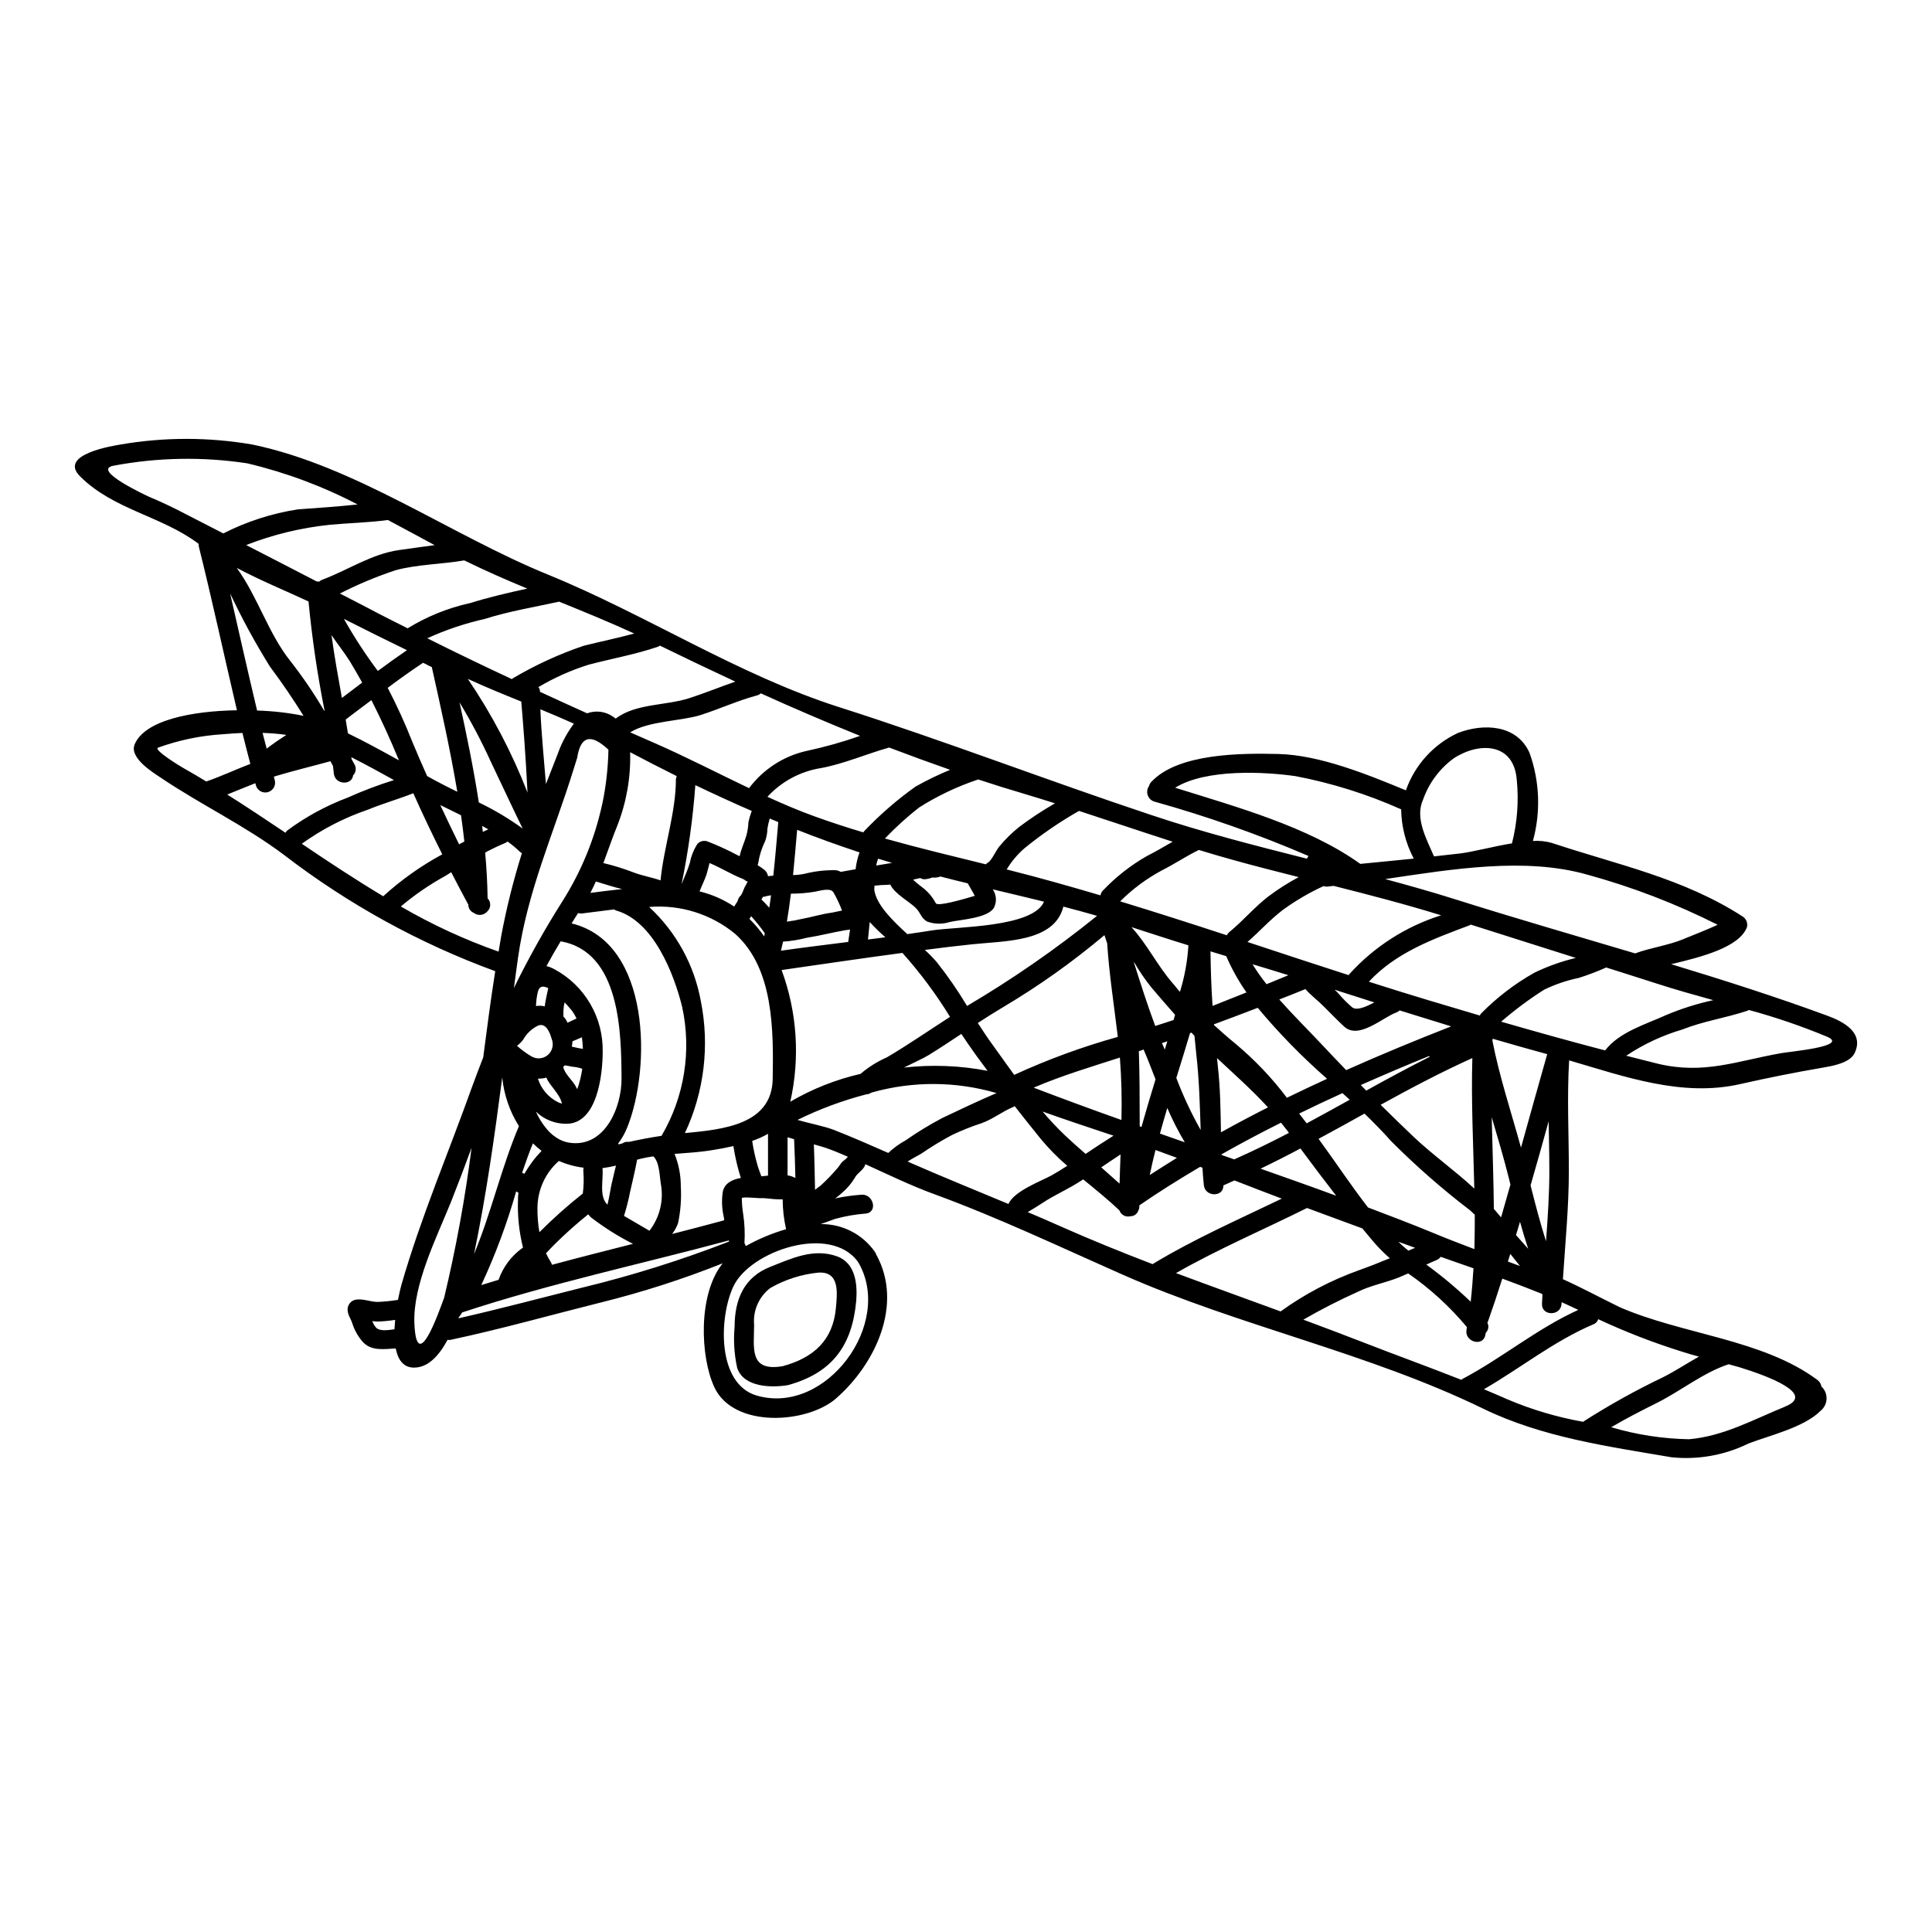 <?xml version="1.0" encoding="UTF-8"?>
<!-- Uploaded to: ICON Repo, www.iconrepo.com, Generator: ICON Repo Mixer Tools -->
<svg fill="#000000" width="800px" height="800px" version="1.1" viewBox="144 144 512 512" xmlns="http://www.w3.org/2000/svg">
 <g>
  <path d="m249.73 345.5c-2.281-5.512-4.664-10.777-7.305-15.957-1.762 1.297-3.5 2.613-5.211 3.91-0.543 0.418-1.062 0.832-1.605 1.242 0.207 1.219 0.418 2.438 0.598 3.652 4.606 2.223 9.062 4.691 13.523 7.152zm141.43 31.012c-0.629 0.262-1.293 0.426-1.969 0.492-0.457 0.043-0.91-0.066-1.297-0.312-0.621 0.129-1.266 0.262-1.918 0.441l0.078 0.078c0.723 0.648 1.453 1.266 2.227 1.84h0.004c1.539 1.141 2.805 2.609 3.703 4.301 0.395 0.934 6.789-0.883 10.336-1.945-0.465-0.934-1.238-2.199-1.863-3.312-2.438-0.598-4.844-1.18-7.258-1.816v0.004c-0.371 0.16-0.773 0.254-1.18 0.281-0.113 0-0.863 0.055-0.863-0.051zm236.95 36.605c4.562 1.656 9.898 4.562 7.41 9.922-1.297 2.754-6.191 3.5-8.551 3.914-7.383 1.27-14.406 2.668-21.738 4.328-15.414 3.523-30.52-1.918-45.391-6.269-0.594 9.691-0.078 19.535-0.078 29.199 0 9.664-0.957 19.199-1.574 28.789 5.051 2.277 10 4.949 15.027 7.406 16.707 7.281 37.848 8.473 52.406 19.285 0.574 0.414 0.957 1.039 1.066 1.734 0.91 0.844 1.41 2.035 1.371 3.273-0.039 1.238-0.617 2.398-1.578 3.18-4.406 4.406-13.383 6.477-19.094 8.66-6.324 3.113-13.402 4.379-20.414 3.652-17.023-2.902-34.277-5.285-49.902-12.875-30.492-14.848-64.551-21.816-95.625-35.547-16.477-7.281-32.957-15.129-49.848-21.297-6.242-2.277-12.227-5.207-18.289-7.953l-0.004-0.004c-0.027 0.238-0.109 0.469-0.234 0.676-0.699 1.18-1.996 1.816-2.59 3.031v-0.004c-0.852 1.398-1.914 2.656-3.148 3.734-0.648 0.598-1.324 1.141-2.023 1.684l0.543-0.152h0.004c2.059-0.418 4.144-0.703 6.246-0.855 3.262-0.469 4.688 4.531 1.398 4.973h-0.004c-2.766 0.211-5.508 0.688-8.188 1.422-1.348 0.469-2.562 0.961-3.805 1.375 5.742-0.078 11.145 2.711 14.406 7.438 0.129 0.203 0.234 0.418 0.309 0.648 7.281 13.242-0.309 29.066-10.648 38.113-7.668 6.691-27.125 8.004-32.254-2.957-3.731-7.977-4.43-24.613 2.203-32.852-10.488 4.184-21.246 7.644-32.207 10.363-13.266 3.312-26.582 7.086-39.922 9.922-0.262 0.039-0.527 0.039-0.785 0-2.176 4.043-5.117 7.477-9.094 7.356-2.719-0.102-4.07-2.199-4.641-5.078-3.055 0.152-6.477 0.789-8.781-1.785-1.246-1.441-2.184-3.125-2.754-4.945-0.414-1.27-1.266-2.254-1.215-3.656h-0.004c0.031-1.418 1.176-2.559 2.59-2.59 1.762-0.152 3.602 0.648 5.387 0.648h0.004c1.797-0.078 3.59-0.258 5.363-0.543 0.363-1.762 0.695-3.238 0.934-4.043 5.117-17.797 12.539-35.133 18.754-52.543 0.934-2.566 1.922-5.117 2.906-7.668 0.984-7.621 1.996-15.266 3.184-22.852-20.109-7.363-38.98-17.754-55.961-30.805-10.309-7.746-21.762-13.156-32.387-20.281-2.227-1.48-8.66-5.391-7.227-8.965 2.641-6.477 15.18-8.91 27.129-9.094-3.394-14.434-6.508-28.969-10.082-43.297-0.055-0.262-0.07-0.523-0.051-0.789-9.684-7.363-22.59-9.043-31.445-17.91-5.902-5.879 8.988-8.109 10.629-8.418 11.605-2.008 23.469-2.008 35.078 0 27.359 5.699 52.594 24.008 78.348 34.484 25.977 10.598 50.34 26.555 77.051 35.082 27.801 8.859 55.105 19.406 82.828 28.625 13.547 4.535 27.359 8.059 41.195 11.555 0.129-0.23 0.262-0.492 0.414-0.723h-0.004c-13.305-5.727-26.98-10.547-40.934-14.434-0.797-0.277-1.418-0.914-1.676-1.719-0.262-0.801-0.129-1.68 0.355-2.375 0.109-0.418 0.32-0.801 0.621-1.113 7.086-7.59 23.859-7.617 33.578-7.383 10.906 0.23 23.617 5.387 33.891 9.641 0-0.051 0.023-0.078 0.023-0.102l-0.004-0.004c2.375-6.676 7.332-12.117 13.758-15.105 6.633-2.566 15.57-2.332 18.969 5.258 2.699 7.512 3.016 15.672 0.902 23.367 1.695-0.121 3.394 0.055 5.027 0.52 17.594 5.856 34.715 9.301 50.496 19.457 1.008 0.598 1.492 1.797 1.18 2.93-2.125 5.312-12.07 7.852-20.074 9.742 13.891 4.223 27.727 8.625 41.246 13.602zm-12.203 10c2.566-0.469 18.266-1.816 12.281-4.379h-0.004c-6.75-2.805-13.672-5.172-20.727-7.086-0.121 0.086-0.254 0.156-0.395 0.211-5.754 1.918-11.555 2.719-17.254 4.977v-0.004c-5.269 1.559-10.273 3.898-14.848 6.945 2.797 0.699 5.625 1.426 8.418 2.125 12.172 2.914 20.926-0.738 32.535-2.785zm1.18 93.629c8.164-3.289-4.375-8.031-12.121-10.414l-2.856-0.789c-6.606 2.148-12.723 7.086-18.895 10.18-4.144 2.074-8.266 4.172-12.23 6.508h0.004c6.699 1.992 13.637 3.062 20.625 3.184 9.219-0.809 17.074-5.242 25.492-8.66zm-26.945-123.89c3.008-1.219 6.09-2.414 9.055-3.781h-0.004c-11.047-5.57-22.625-10.023-34.562-13.289-16.402-4.664-35.547-1.504-53.531 1.18 6.164 1.656 12.305 3.394 18.395 5.309 15.805 5.004 31.844 9.617 47.828 14.383 4.211-1.543 8.672-2.086 12.84-3.793zm4.09 110.66c-1.504-0.395-2.981-0.832-4.434-1.297-7.606-2.371-15.039-5.25-22.254-8.625-0.184 0.641-0.664 1.152-1.297 1.367-10.465 4.461-19.223 11.555-28.992 17.203 2.074 0.883 4.148 1.734 6.219 2.668v0.004c6.445 2.734 13.18 4.734 20.074 5.957l0.078-0.074c6.766-4.332 13.793-8.242 21.039-11.711 3.266-1.641 6.352-3.688 9.566-5.492zm-8.66-90.527c4.023-1.695 8.195-3.012 12.461-3.938-4.949-1.375-9.895-2.754-14.688-4.301-4.559-1.477-9.121-2.902-13.676-4.352l-0.004-0.004c-2.363 1.055-4.785 1.977-7.254 2.758-3.172 0.656-6.254 1.703-9.172 3.109-4.012 2.543-7.824 5.383-11.414 8.496 9.145 2.641 18.316 5.207 27.551 7.617 3.715-4.883 10.809-6.926 16.199-9.387zm-23.961-15.129c-9.277-2.93-18.559-5.871-27.852-8.832v-0.004c-0.086 0.078-0.184 0.141-0.289 0.184-9.793 3.676-19.535 7.227-26.711 14.957 5.285 1.68 10.543 3.34 15.832 4.922 4.504 1.348 9.031 2.695 13.574 4.043v-0.004c0.098-0.219 0.23-0.422 0.395-0.594 4.164-4.223 8.898-7.844 14.066-10.754 3.512-1.699 7.195-3.012 10.984-3.922zm0.672 93.285c-1.477-0.695-2.957-1.398-4.434-2.047v-0.004c-0.02 0.137-0.027 0.277-0.023 0.418-0.156 3.312-5.336 3.34-5.184 0 0.027-0.832 0.078-1.633 0.129-2.438-0.043-0.082-0.105-0.152-0.18-0.207-3.449-1.398-6.941-2.719-10.465-4.016-1.219 3.832-2.488 7.644-3.832 11.449h-0.004c-0.035 0.074-0.078 0.145-0.129 0.211 0.473 0.891 0.305 1.988-0.418 2.695-0.043 0.18-0.078 0.359-0.102 0.543-0.594 3.289-5.598 1.891-5-1.375 0.047-0.223 0.082-0.445 0.105-0.672-4.519-5.426-9.758-10.215-15.57-14.23-0.75 0.336-1.504 0.672-2.277 0.984-3.629 1.477-7.516 2.148-11.02 3.859v0.004c-4.949 2.223-9.785 4.695-14.484 7.406 5.285 1.969 10.543 3.938 15.805 5.988 8.758 3.422 17.414 6.531 26.039 9.945 0.102-0.051 0.129-0.125 0.254-0.18 10.66-5.633 19.777-13.352 30.793-18.355zm-7.695-36.918c0-4.328-0.105-8.703-0.18-13.078-1.574 5.672-3.148 11.348-4.793 16.996 1.27 5 2.539 9.922 4.094 14.793 0.465-6.242 0.883-12.457 0.883-18.73zm-0.57-30.828v-0.004c0.016 0 0.027-0.012 0.027-0.027-4.844-1.324-9.691-2.691-14.484-4.094-0.027 0.18-0.027 0.363-0.051 0.543 1.867 9.59 4.977 18.895 7.566 28.32 2.309-8.23 4.586-16.496 6.945-24.758zm-8.266 47.902c1.062 1.219 2.152 2.438 3.238 3.652-0.789-2.363-1.504-4.766-2.176-7.176-0.332 1.172-0.699 2.336-1.059 3.504zm1.062 8.207c-0.859-1.086-1.711-2.148-2.566-3.211-0.207 0.672-0.418 1.352-0.648 2.023 1.07 0.398 2.133 0.793 3.215 1.188zm-2.125-112.02c1.402-5.496 1.832-11.199 1.266-16.844-0.789-9.973-10.129-10-16.707-5.672-3.762 2.75-6.602 6.582-8.137 10.98-2.227 4.894 1.012 10.52 2.902 14.977v0.023c2.363-0.254 4.688-0.516 7.023-0.789 3.449-0.438 8.656-1.84 13.633-2.664zm-0.395 90.527c-0.105-0.492-0.234-1.012-0.367-1.527-1.375-5.512-3.004-10.957-4.609-16.43 0.18 8.086 0.492 16.219 0.57 24.328l0.152 0.156c0.57 0.699 1.18 1.398 1.762 2.07 0.793-2.848 1.648-5.719 2.453-8.594zm-9.562 16.996c0.074-3.031 0.102-6.062 0.102-9.094-0.441-0.395-0.832-0.789-1.27-1.18-7.379-5.641-14.375-11.77-20.93-18.348-2.176-2.461-4.559-4.867-7.023-7.277-4.043 2.25-8.109 4.508-12.18 6.691 4.223 5.754 8.527 12.285 13.109 18.188 5.621 2.125 11.246 4.273 16.816 6.559 3.719 1.562 7.527 3.016 11.336 4.465zm-0.207 5.117c-2.93-1.035-5.828-2.047-8.73-3.059-0.289 0.395-0.688 0.699-1.141 0.883-0.906 0.363-1.785 0.789-2.668 1.18 4.137 3.012 8.062 6.301 11.762 9.84 0.324-2.945 0.559-5.902 0.738-8.852zm0.18-21.168c-0.262-11.555-0.855-23.188-0.52-34.562-8.266 3.731-16.32 7.981-24.301 12.387 2.93 2.902 5.879 5.773 8.836 8.574 5.012 4.734 10.84 8.852 15.945 13.594zm-6.125-42.961c-4.559-1.402-9.094-2.797-13.652-4.223l-0.004-0.004c-0.254 0.238-0.551 0.422-0.879 0.543-3.68 1.348-9.949 7.254-13.812 3.754-1.969-1.812-3.68-3.625-5.57-5.492-1.527-1.527-3.289-2.82-4.723-4.457-2.305 0.934-4.613 1.867-6.918 2.754 3.578 4.043 7.438 7.871 10.781 11.414 2.277 2.438 4.613 4.871 6.941 7.305 9.285-4.137 18.613-7.992 27.836-11.594zm-5.727 8.082c-0.023-0.074-0.074-0.152-0.102-0.23-6.039 2.438-12.098 5.027-18.133 7.695 0.492 0.492 0.957 0.984 1.449 1.477 5.543-3.086 11.137-6.094 16.781-8.945zm-5.621 51.352c0.598-0.262 1.18-0.496 1.785-0.75-1.477-0.543-2.981-1.062-4.43-1.605 0.336 0.312 0.672 0.672 1.012 0.984 0.512 0.461 1.086 0.902 1.633 1.371zm-15.652-73.27c6.578-7.273 14.977-12.66 24.328-15.598-9.445-2.93-18.938-5.387-28.473-7.797-0.516 0.051-1.059 0.129-1.574 0.18-0.367 0.055-0.742 0.008-1.09-0.129-3.832 1.754-7.477 3.887-10.879 6.371-3.344 2.566-6.141 5.699-9.301 8.445 8.938 2.957 17.875 5.902 26.812 8.785 0.051-0.09 0.109-0.176 0.176-0.258zm17.074-30.625c-2.121-4.031-3.266-8.504-3.34-13.059-8.945-4-18.324-6.945-27.945-8.785-8.16-1.18-23.73-2.019-31.945 3.059 16.324 5.117 35.285 10.312 49.07 20.184 4.731-0.469 9.445-0.906 14.16-1.398zm-6.344 105.91c-1.512-1.328-2.934-2.758-4.25-4.277-1.012-1.18-2.019-2.41-3.031-3.629-4.867-1.812-9.77-3.602-14.664-5.41-11.578 5.773-23.469 10.828-34.715 17.25 9.223 3.449 18.473 6.762 27.723 10.16h-0.004c6.406-4.625 13.438-8.316 20.883-10.961 2.746-0.984 5.414-2.047 8.059-3.133zm-4.094-67.801c-2.824-0.906-5.625-1.785-8.445-2.695-0.699-0.23-1.402-0.438-2.098-0.672v-0.004c0.488 0.434 0.945 0.902 1.367 1.398 0.984 1.141 2.051 2.203 3.191 3.188 1.164 1.09 3.625 0.027 5.984-1.219zm-6.531 25.805c-0.648-0.594-1.27-1.18-1.918-1.762-3.836 1.738-7.66 3.543-11.477 5.414 0.672 0.855 1.348 1.734 1.996 2.59 3.809-2.051 7.617-4.148 11.398-6.246zm-3.578 25.441c-3.234-4.172-6.394-8.352-9.48-12.539-3.496 1.867-7.019 3.652-10.566 5.359 6.684 2.359 13.395 4.719 20.051 7.176zm-13.055-25.977c3.543-1.707 7.047-3.394 10.629-5.027v-0.004c-6.606-5.777-12.75-12.062-18.371-18.805-3.859 1.477-7.723 2.953-11.605 4.375 0 0.078 0.027 0.129 0.027 0.207 1.84 1.684 3.754 3.367 5.828 5.051v0.004c5.019 4.215 9.547 8.98 13.492 14.211zm0.516 9.305c-0.125-0.184-0.254-0.34-0.363-0.52-0.566-0.75-1.18-1.453-1.73-2.176-5.336 2.668-10.586 5.457-15.742 8.367v0.18l3.344 1.18c4.891-2.176 9.727-4.535 14.492-7.019zm-5.93-39.395c1.918-0.789 3.859-1.574 5.805-2.387-3.148-0.984-6.32-1.945-9.508-2.902v0.004c1.129 1.832 2.363 3.598 3.703 5.285zm0.492-23.266c2.543-1.906 5.227-3.617 8.031-5.117-5.828-1.477-11.688-2.953-17.516-4.586-3.004-0.828-5.984-1.707-8.938-2.613-3.367 1.629-6.531 3.781-9.895 5.465-4.031 2.176-7.723 4.926-10.961 8.16 9.445 2.879 18.863 5.902 28.27 8.988l-0.004 0.004c0.172-0.355 0.418-0.664 0.727-0.91 3.602-2.941 6.582-6.543 10.285-9.391zm3.543 80.082c-4.195-1.574-8.367-3.188-12.539-4.82-0.984 0.441-1.941 0.91-2.93 1.324 0.105 3.148-4.84 3.148-5.18-0.078-0.156-1.527-0.262-3.055-0.363-4.609l-0.621-0.234c-5.512 3.266-10.934 6.637-16.113 10.211v-0.008c0.062 0.504-0.039 1.012-0.289 1.449-0.297 0.828-1.062 1.391-1.941 1.43-0.121 0.027-0.242 0.047-0.367 0.051-1.152 0.191-2.273-0.473-2.664-1.574-3.008-2.875-6.324-5.543-9.617-8.238-0.906 0.598-1.84 1.18-2.754 1.707-2.562 1.48-5.309 2.754-7.773 4.379-1.348 0.906-2.691 1.707-4.094 2.539-0.023 0.023-0.051 0.023-0.074 0.051 2.852 1.215 5.672 2.41 8.492 3.68 8.137 3.625 16.352 6.941 24.59 10.105 11.031-6.688 22.715-11.793 34.246-17.363zm-18.336-51.066c3.004-1.18 5.984-2.363 8.988-3.574-2.078-2.977-3.856-6.156-5.309-9.484-0.027-0.023-0.027-0.074-0.027-0.125-1.402-0.418-2.797-0.859-4.199-1.27 0.055 4.711 0.207 9.559 0.547 14.453zm2.227 33.5c4.094-2.277 8.266-4.484 12.461-6.609-4.273-4.66-8.887-8.738-13.508-13.066 0.074 0.75 0.152 1.531 0.23 2.281 0.66 5.84 0.715 11.617 0.816 17.398zm-5.375-0.621c-0.23-6.738-0.395-13.473-1.18-20.258-0.152-1.574-0.312-3.148-0.465-4.691l-0.789-0.855-0.395 0.152c-1.18 3.965-2.387 7.93-3.629 11.867h0.004c1.805 4.75 3.961 9.355 6.453 13.785zm-3.262-48.918v-0.023c-5.184-1.574-10-3.188-15.078-4.816 4.121 4.481 6.812 10.129 10.906 14.844 0.723 0.789 1.242 1.574 1.945 2.305h-0.004c1.242-4 1.992-8.129 2.242-12.309zm-7.531 49.875c2.18 0.75 4.379 1.531 6.582 2.305-1.746-2.926-3.293-5.961-4.637-9.094-0.672 2.258-1.32 4.508-1.945 6.789zm4.496 6.426c-1.895-0.699-3.781-1.402-5.676-2.074-0.57 2.203-1.062 4.434-1.527 6.633 2.371-1.527 4.781-3.051 7.203-4.559zm-0.883-36.531c0.129-0.469 0.262-0.934 0.395-1.375-2.098-2.363-4.172-4.766-6.219-7.176v0.004c-1.707-2.125-3.25-4.379-4.613-6.738-0.02 0.023-0.043 0.043-0.074 0.051 1.785 5.648 3.574 11.246 5.644 16.816 1.645-0.52 3.277-1.039 4.883-1.582zm-2.336 7.871c0.207-0.75 0.441-1.477 0.676-2.227-0.469 0.152-0.961 0.336-1.426 0.492 0.277 0.574 0.512 1.168 0.77 1.742zm-4.75-51.309c2.336-1.18 4.59-2.516 6.84-3.809-8.289-2.668-16.555-5.469-24.82-8.16h0.004c-5.109 2.902-9.961 6.231-14.508 9.945-1.836 1.605-3.406 3.484-4.664 5.57l0.336 0.078c8.238 2.074 16.402 4.379 24.531 6.789h0.004c0.07-0.527 0.328-1.016 0.727-1.371 3.391-3.559 7.281-6.606 11.551-9.043zm-1.422 71.793c1.18-4.223 2.434-8.422 3.727-12.617-1.035-2.668-1.969-5.117-2.82-7.086-0.105-0.262-0.207-0.543-0.34-0.832-0.285 0.105-0.543 0.207-0.828 0.312h0.004c-0.145 0.055-0.289 0.098-0.441 0.129 0.203 5.512 0.23 12.902 0.23 19.926zm-5.312-1.871v0.004c0.148-5.516 0.012-11.035-0.41-16.531-7.695 2.484-15.418 4.789-22.852 7.977 7.727 2.949 15.484 5.805 23.262 8.57zm-0.492 16.871c0.078-2.516 0.152-5.117 0.262-7.723-1.711 1.113-3.422 2.277-5.117 3.422 1.645 1.441 3.25 2.863 4.856 4.316zm-0.469-38.891c-0.984-8.312-2.277-16.477-2.82-24.797-0.262-0.723-0.492-1.426-0.723-2.148-8.32 7.004-17.191 13.324-26.535 18.891-2.363 1.398-4.723 2.879-7.019 4.379 1.297 2.019 2.617 4.016 4.016 5.93 1.891 2.617 3.754 5.231 5.621 7.824v0.004c8.875-4.078 18.055-7.445 27.461-10.066zm-8.52 31.016c2.438-1.633 4.894-3.266 7.383-4.82-6.297-2.098-12.562-4.172-18.809-6.398v-0.004c1.879 2.211 3.867 4.32 5.957 6.328 1.789 1.695 3.625 3.301 5.469 4.91zm3.004-63.086c-2.953-0.859-5.93-1.66-8.91-2.438-2.363 9.508-15.672 9.055-24.301 10-4.121 0.438-8.266 0.93-12.41 1.477h-0.004c1.141 1.031 2.215 2.129 3.215 3.293 2.902 3.676 5.57 7.535 7.977 11.555 12.047-7.106 23.555-15.082 34.434-23.871zm-12.047 68.793c1.398-0.789 2.797-1.656 4.168-2.543h0.004c-2.566-2.188-4.938-4.598-7.086-7.199-2.363-2.906-4.609-5.777-6.863-8.629-0.105 0.086-0.219 0.164-0.336 0.234-2.93 1.18-5.414 3.238-8.422 4.301-2.691 0.879-5.32 1.93-7.875 3.148-2.773 1.484-5.465 3.117-8.062 4.891-0.855 0.543-2.438 1.297-3.652 2.125 0.312 0.152 0.648 0.312 0.984 0.441 8.527 3.731 17.152 7.227 25.73 10.805 1.512-3.5 9.027-6.219 11.41-7.574zm0.906-98.609c-2.59-0.828-5.207-1.629-7.797-2.41-4.223-1.242-8.395-2.539-12.539-3.914v0.004c-5.508 1.832-10.77 4.328-15.672 7.434-3.211 2.519-6.238 5.266-9.055 8.215 8.836 2.488 17.711 4.613 26.738 6.84 0.164-0.18 0.359-0.34 0.57-0.465 0.91-0.465 2.176-3.238 2.981-4.223v-0.004c1.605-1.945 3.41-3.715 5.387-5.285 3.004-2.246 6.137-4.309 9.387-6.184zm-2.902 26.062c-4.508-1.113-9.055-2.176-13.574-3.262 0.984 1.445 1.105 3.312 0.312 4.871-1.633 2.797-8.914 3.148-11.688 3.781-1.977 0.633-4.109 0.59-6.059-0.129-1.711-1.062-1.605-2.227-2.957-3.574-1.73-1.734-5.543-3.68-6.785-6.219-0.289 0.027-0.598 0.078-0.855 0.078-1.109 0.012-2.219 0.09-3.316 0.23-0.027 0.363-0.027 0.75-0.051 1.141 0 0.051 0.023 0.078 0.023 0.102 0.598 3.781 4.613 7.824 8.734 11.582 2.176-0.312 4.375-0.625 6.555-0.984 6.551-1.027 26.734-0.738 29.664-7.606zm-14.957 44.824c-1.008-1.352-2.019-2.695-3.031-4.094-1.348-1.867-2.641-3.758-3.914-5.676-2.875 1.918-5.777 3.832-8.73 5.648-1.266 0.789-3.832 1.945-6.481 3.262l0.008 0.004c7.379-0.828 14.84-0.535 22.133 0.863zm-12.047 12.535c4.723-2.25 9.59-4.559 14.434-6.633v0.004c-10.723-3.137-22.113-3.207-32.875-0.207-0.129 0.051-0.262 0.078-0.395 0.129v0.004c-0.344 0.25-0.758 0.391-1.18 0.391-6.312 1.633-12.441 3.906-18.293 6.789 3.238 0.961 7.086 1.66 9.688 2.672 4.82 1.891 9.59 3.988 14.355 6.086 1.387-1.309 2.938-2.43 4.613-3.344 3.086-2.156 6.305-4.117 9.633-5.879zm-7.012-87.867c2.953-1.664 6.008-3.144 9.145-4.43-5.414-1.895-10.805-3.863-16.168-5.902-5.984 1.684-11.941 4.297-18.031 5.441v-0.004c-5.465 0.859-10.477 3.543-14.223 7.617 4.199 1.922 8.422 3.731 12.699 5.262 4.273 1.531 8.469 2.902 12.723 4.168h-0.004c0.09-0.164 0.203-0.312 0.336-0.441 4.125-4.324 8.652-8.246 13.523-11.711zm9.121 61.039h-0.004c-3.641-5.934-7.801-11.535-12.434-16.738l-0.207-0.207c-10.676 1.426-21.371 3.008-31.996 4.535 4.121 11.164 4.922 23.285 2.305 34.895 5.797-3.387 12.074-5.875 18.617-7.379 2.102-1.797 4.457-3.273 6.992-4.383 5.715-3.367 11.156-7.144 16.723-10.723zm-19.562-40.105 4.199-0.699c-1.242-0.395-2.488-0.723-3.707-1.113-0.227 0.586-0.391 1.191-0.492 1.812zm-2.191 19.609c1.527-0.203 3.082-0.414 4.613-0.594-1.457-1.27-2.844-2.617-4.148-4.043-0.164 1.555-0.32 3.109-0.465 4.637zm-29.469 120.86c18.371 5.336 36.43-19.172 26.867-35.363-7.231-10.234-28.652-3.031-33.086 6.481-3.781 8.105-4.426 25.773 6.219 28.883zm26.195-139.49c0.164-1.523 0.512-3.019 1.035-4.457-5.547-1.844-11.062-3.809-16.531-5.988-0.336 4.016-0.695 8.004-1.086 11.996v0.004c1.02-0.023 2.031-0.137 3.031-0.34 2.699-0.688 5.481-1.008 8.266-0.957 0.473 0.051 0.934 0.203 1.344 0.441 1.312-0.25 2.644-0.469 3.941-0.699zm-1.969 19.285c0.152-1.086 0.309-2.176 0.492-3.289-0.418 0.051-0.832 0.102-1.219 0.156-3.445 0.594-6.812 1.477-10.258 2.019-2.055 0.539-4.152 0.875-6.269 1.012-0.18 0.789-0.367 1.605-0.57 2.41 5.93-0.844 11.863-1.566 17.824-2.32zm-0.156 56.973c0-0.027 0.051-0.051 0.051-0.078-1.656-0.699-3.316-1.426-5.027-2.047-1.266-0.465-2.617-0.855-3.965-1.215 0.156 3.648 0.23 8.441 0.312 12.043 0.492-0.395 1.012-0.789 1.477-1.113 1.551-1.418 3.016-2.934 4.379-4.531 0.469-0.465 0.789-1.137 1.242-1.629 0.457-0.496 1.191-0.879 1.531-1.438zm-1.477-65.301c-0.629-1.672-1.391-3.293-2.281-4.844-0.789-1.266-3.543-0.414-4.922-0.152-2.098 0.352-4.223 0.523-6.348 0.516-0.285 2.488-0.648 4.953-1.062 7.41 1.309-0.156 2.606-0.391 3.887-0.699 2.719-0.492 5.309-1.32 8.059-1.684 0.645-0.105 1.707-0.387 2.668-0.547zm-9.508-42.281c4.848-1.031 9.621-2.375 14.297-4.016-8.859-3.574-17.633-7.332-26.32-11.27-0.301 0.277-0.664 0.473-1.062 0.57-5.027 1.348-9.949 3.602-14.898 5.184-4.949 1.582-13.836 1.555-18.652 4.586 2.176 0.957 4.375 1.941 6.555 2.875 8.289 3.629 16.582 7.926 24.949 11.918v-0.004c3.719-4.969 9.082-8.461 15.133-9.844zm-2.852 113.16c-0.078-3.394-0.18-6.941-0.34-10.285-0.566-0.152-1.18-0.336-1.734-0.516v10.098c0.73 0.105 1.434 0.344 2.074 0.703zm-2.461 13.551v0.004c-0.594-2.594-0.902-5.246-0.906-7.906h-1.086c-1.66 0-3.289-0.395-4.949-0.312-0.598 0-4.793-0.414-4.793 0v0.004c0.008 1.352 0.121 2.703 0.336 4.043 0.406 2.602 0.523 5.242 0.359 7.871 0.156 0.242 0.27 0.508 0.34 0.785 3.387-1.895 6.977-3.398 10.699-4.484zm-2.074-107.88-2.25-0.934v0.004c-0.285 0.871-0.492 1.762-0.625 2.668-0.027 1.121-0.227 2.231-0.594 3.293-0.902 1.82-1.52 3.769-1.84 5.777-0.039 0.211-0.09 0.418-0.156 0.621 0.613 0.363 1.203 0.77 1.762 1.215 0.523 0.422 0.875 1.023 0.984 1.688 0.469-0.051 0.934-0.102 1.398-0.129 0.52-4.742 0.91-9.484 1.32-14.199zm-1.477 68.047c0.207-12.773 0.312-29.223-9.922-38.395v-0.004c-6.383-5.269-14.578-7.84-22.828-7.152 7.16 6.617 11.973 15.387 13.707 24.98 2.363 11.801 0.883 24.051-4.227 34.949 10.137-0.969 23.062-2.211 23.27-14.379zm-0.91-45.34c0.184-1.086 0.312-2.199 0.469-3.312l0.004-0.004c-0.621 0.094-1.234 0.223-1.84 0.395-0.129 0.027-0.207 0-0.312 0.027-0.129 0.23-0.262 0.492-0.395 0.723l0.004 0.004c0.418 0.367 0.812 0.762 1.18 1.18 0.285 0.332 0.609 0.668 0.895 0.98zm-0.332 70.98v-11.078c-1.332 0.766-2.738 1.398-4.195 1.887 0.328 2.199 0.805 4.371 1.426 6.504 0.285 0.988 0.672 1.918 1.008 2.879 0.543-0.062 1.141-0.141 1.762-0.191zm-1.012-63.398c0.051-0.285 0.102-0.543 0.156-0.832v0.004c-1.105-1.574-2.309-3.078-3.602-4.508-0.18 0.262-0.312 0.492-0.469 0.699h0.004c1.441 1.426 2.75 2.977 3.91 4.637zm-3.422-32.906v0.004c0.035-0.117 0.078-0.227 0.133-0.336-5.027-2.176-10.023-4.484-14.957-6.84-0.645 8.816-1.867 17.586-3.652 26.246 0.789-1.895 1.605-3.731 2.203-5.676 0.34-1.793 1.027-3.5 2.019-5.027 0.656-0.672 1.633-0.934 2.539-0.672 2.84 1.098 5.609 2.371 8.293 3.809 0.125 0.051 0.23 0.102 0.336 0.152 0.395-1.863 1.18-3.473 1.762-5.387 0.332-1.184 0.523-2.398 0.566-3.625 0.191-0.898 0.445-1.781 0.758-2.644zm-0.93 18.238c-0.207 0.367-0.699-0.336-1.379-0.594-2.953-1.141-5.801-2.957-8.754-4.172-0.312 1.141-0.648 2.644-0.91 3.34-0.516 1.426-1.18 2.754-1.734 4.172l0.004 0.004c3.266 0.793 6.371 2.152 9.172 4.016 0.316-0.492 0.621-0.957 0.91-1.449h-0.004c0.121-0.617 0.449-1.172 0.934-1.574 0.293-0.543 0.543-1.105 0.754-1.684 0.23-0.68 0.801-1.355 1.012-2.055zm-1.84 78.688c-0.207-0.648-0.395-1.297-0.57-1.918v0.004c-0.594-2.148-1.059-4.328-1.398-6.531-1.945 0.441-3.781 0.789-5.258 1.012-3.422 0.594-6.891 0.789-10.34 1.062 1.105 2.731 1.672 5.652 1.66 8.602 0.188 3.266-0.055 6.539-0.727 9.742-0.371 1.035-0.902 2.004-1.574 2.875 4.609-1.18 9.223-2.387 13.809-3.629-0.043-0.445-0.113-0.887-0.211-1.32-0.414-1.988-0.484-4.031-0.203-6.039 0.383-2.461 2.508-3.445 4.812-3.859zm-3.148 16.867v-0.312c-23.316 6.269-47.695 11.477-70.73 19.094-0.18 0.52-0.789 1.012-0.984 1.555 10.883-2.461 22.023-5.441 32.797-8.137l0.004 0.004c13.223-3.203 26.219-7.281 38.902-12.203zm-10.504-144.02c4.121-1.324 8.137-2.981 12.203-4.379-6.688-3.109-13.344-6.289-19.977-9.531v-0.004c-0.148 0.102-0.305 0.191-0.469 0.262-6.039 2.07-12.203 3.148-18.371 4.766-4.676 1.461-9.168 3.461-13.383 5.961 0.258 0.285 0.402 0.648 0.414 1.035v0.207c4.172 1.918 8.316 3.832 12.488 5.699 2.328-0.852 4.926-0.504 6.945 0.934 0.23 0.129 0.395 0.312 0.648 0.465 5.273-4.039 13.281-3.394 19.5-5.414zm-7.367 115.99c6.078-10.332 8.023-22.574 5.445-34.281-2.18-8.754-7.57-22.59-17.414-25.414-0.215-0.059-0.418-0.168-0.594-0.309-2.852 0.34-5.676 0.727-8.418 1.062-0.375 0.047-0.758 0.012-1.117-0.105-0.566 0.906-1.18 1.816-1.734 2.754 21.039 5.082 21.09 38.449 14.715 54.148v0.004c-0.602 1.484-1.398 2.891-2.363 4.172 0.023 0.078 0.074 0.129 0.102 0.234 0.34-0.105 0.672-0.156 1.012-0.262v0.004c0.504-0.363 1.129-0.508 1.738-0.395 2.809-0.629 5.688-1.172 8.629-1.613zm3.832-94.566h0.004c0.012-0.266 0.082-0.523 0.207-0.754-4.172-2.07-8.289-4.195-12.359-6.344 0.188 6.621-0.957 13.211-3.367 19.379-1.32 3.211-2.461 6.629-3.727 9.996v0.004c2.629 0.621 5.219 1.418 7.746 2.383 2.41 0.957 5 1.371 7.406 2.199 0.863-8.938 4.074-17.898 4.074-26.863zm-7.035 119.72c2.723-3.508 3.824-8.012 3.031-12.383-0.34-1.891-0.312-5.805-1.996-7.332-1.09 0.156-2.152 0.363-3.211 0.598-0.363 0.102-0.727 0.18-1.09 0.285-0.516 2.875-1.242 5.727-1.867 8.578-0.418 2.133-0.953 4.242-1.605 6.32 2.227 1.32 4.484 2.59 6.738 3.934zm-21.199-23.328c9.25 1.398 13.859-9.199 13.809-17.047-0.078-11.973-0.285-33.555-16.137-36.324-1.32 2.176-2.562 4.352-3.754 6.555h-0.004c0.762 0.199 1.492 0.496 2.18 0.879 3.922 2.121 7.184 5.281 9.426 9.137 2.246 3.852 3.383 8.246 3.293 12.707 0 5.805-1.352 19.199-9.742 19.07-2.969 0-5.82-1.152-7.953-3.219 0.875 1.977 2.07 3.789 3.543 5.367 0.23 0.23 0.465 0.441 0.695 0.645 0.027 0.027 0.078 0.055 0.105 0.078 0.363 0.301 0.742 0.578 1.141 0.832 1.02 0.688 2.184 1.137 3.398 1.32zm11.297 10.438c0.312-1.477 0.695-2.926 1.035-4.375-1.18 0.285-2.371 0.508-3.574 0.672 0.312 3.148-1.012 7.41 1.32 9.691 0.5-1.984 0.781-4.106 1.199-6zm-5.746-76.645c2.82-0.367 5.621-0.723 8.418-1.012-2.363-0.543-4.664-1.324-6.965-2.019-0.469 1.035-0.938 2.047-1.453 3.031zm3.148-23.527v0.004c0.996-4.75 1.543-9.582 1.633-14.43-4.637-4.352-7.391-3.644-8.266 2.121-0.312 0.961-0.594 1.922-0.906 2.879-5.285 17.098-12.258 32.273-14.797 50.211-0.363 2.641-0.723 5.309-1.086 7.949h0.004c3.867-7.898 8.164-15.578 12.875-23.008 4.996-7.891 8.562-16.602 10.527-25.73zm-4.91-41.969c4.484-1.113 8.988-2.047 13.383-3.238-6.531-3.008-13.215-5.727-19.898-8.445-6.555 1.426-13.383 2.566-19.742 4.586-5.234 1.176-10.328 2.891-15.211 5.117 7.41 3.703 14.887 7.312 22.434 10.828l0.004-0.004c0.133-0.152 0.301-0.277 0.492-0.359 5.871-3.453 12.086-6.297 18.539-8.484zm13.059 158.5c-3.918-1.977-7.637-4.32-11.117-6.992-0.277-0.25-0.527-0.531-0.75-0.832-2.965 2.379-5.809 4.906-8.523 7.57-0.906 0.906-1.785 1.812-2.668 2.754 0.375 0.805 0.801 1.582 1.273 2.336 0.141 0.223 0.246 0.465 0.309 0.723 7.148-1.93 14.297-3.742 21.477-5.559zm-13.305-13.316c0.246-1.914 0.297-3.852 0.156-5.777-0.051-0.359-0.031-0.73 0.051-1.086-2.258-0.273-4.469-0.879-6.555-1.789-3.57 3.141-5.633 7.652-5.672 12.41-0.027 2.168 0.145 4.34 0.52 6.477 3.609-3.625 7.434-7.035 11.449-10.207l0.051-0.027zm-0.984-38.527c0.34 0.051 0.672 0.129 1.008 0.18-0.051-1.035-0.125-2.07-0.254-3.082-0.789 0.312-1.531 0.699-2.305 0.984l-0.004 0.004c-0.066 0.031-0.137 0.059-0.207 0.078-0.023 0.48-0.074 0.953-0.156 1.426 0.66 0.129 1.328 0.266 1.93 0.414zm0.832 5.441c-0.082-0.012-0.164-0.035-0.238-0.074-0.797-0.254-1.625-0.41-2.457-0.469-0.648-0.129-1.297-0.285-1.945-0.363-0.102 0.156-0.262 0.285-0.395 0.441 0.363 1.734 2.25 3.367 3.148 4.844 0.207 0.336 0.395 0.699 0.57 1.035v0.004c0.621-1.758 1.066-3.57 1.328-5.418zm-1.504-13.316v0.004c-0.336-0.707-0.73-1.383-1.18-2.019-0.027 0-0.832-1.039-1.969-2.254-0.074 0.285-0.152 0.57-0.203 0.855l-0.004-0.004c-0.121 0.914-0.164 1.836-0.129 2.754v0.129c0.309 0.309 0.57 0.656 0.789 1.035 0.078 0.18 0.18 0.418 0.289 0.621 0.809-0.344 1.613-0.781 2.418-1.117zm-4.977 22.152c0.352 0.188 0.727 0.32 1.113 0.395-0.621-2.641-3.059-4.481-4.172-6.891-0.168 0.062-0.34 0.117-0.516 0.156-0.555 0.094-1.121 0.137-1.684 0.129 0.844 2.699 2.746 4.938 5.269 6.211zm0.129-92.672c1-2.727 2.398-5.293 4.141-7.617-2.93-1.324-5.902-2.566-8.883-3.809 0.262 6.531 0.957 13.16 1.477 19.82 1.074-2.797 2.164-5.598 3.277-8.395zm-7.164 80.523c1.383 0.863 3.164 0.727 4.402-0.336 1.238-1.059 1.645-2.801 1-4.301-0.363-1.32-1.398-4.402-3.625-3.469-1.641 0.805-2.996 2.086-3.887 3.676-0.465 0.637-1.023 1.199-1.66 1.664 1.16 1.043 2.422 1.973 3.769 2.766zm3.578-13.215c0.207-1.605 0.57-3.148 0.934-4.82-1.297-0.672-2.363-0.645-2.754 0.961h-0.004c-0.293 1.238-0.457 2.508-0.492 3.781 0.77-0.145 1.559-0.117 2.316 0.078zm-0.832 38.293c-0.809-0.617-1.574-1.285-2.305-1.992-1.039 2.562-1.969 5.152-2.856 7.797 0.207 0.078 0.418 0.18 0.621 0.262l0.004-0.004c1.246-2.207 2.769-4.242 4.535-6.062zm-3.731-94.957c-0.438-9.324-1.242-19.352-1.656-24.121-4.766-1.918-9.508-3.859-14.066-5.961-0.027 0-0.051-0.023-0.078-0.023l-0.004 0.004c6.383 9.41 11.684 19.508 15.805 30.105zm-1.484 16.043c-0.176-0.082-0.344-0.188-0.492-0.312-1.031-1.004-2.141-1.926-3.316-2.754-0.199 0.152-0.414 0.285-0.645 0.395-1.801 0.754-3.566 1.602-5.285 2.535 0.363 4.043 0.594 8.109 0.645 12.121v0.004c0.453 0.461 0.703 1.086 0.695 1.734-0.012 0.648-0.277 1.266-0.746 1.715l-0.207 0.207c-0.926 0.898-2.367 0.984-3.394 0.203-0.887-0.355-1.461-1.219-1.453-2.176-1.527-2.82-3.055-5.699-4.535-8.602-0.516 0.336-1.035 0.645-1.574 0.984h0.004c-4.188 2.301-8.137 5.008-11.789 8.086 8.238 4.797 16.914 8.805 25.91 11.969l0.695-4.121c1.391-7.434 3.223-14.773 5.488-21.988zm-0.906 90.004c-0.203-0.129-0.414-0.23-0.621-0.34-2.418 8.508-5.512 16.805-9.246 24.82l4.586-1.398v0.004c1.207-3.461 3.473-6.453 6.473-8.551-1.039-4.176-1.484-8.477-1.32-12.777-0.004-0.586 0.031-1.176 0.109-1.758zm1.09-96.535c-2.852-5.828-5.57-11.738-8.367-17.566-2.477-5.441-5.266-10.734-8.348-15.855 1.918 8.758 3.731 17.617 5.117 26.527v0.004c4.055 1.945 7.934 4.254 11.578 6.891zm-0.973 78.891c-2.453-3.902-3.969-8.316-4.426-12.902-2.047 15.676-4.25 31.324-7.477 46.82 4.59-11.027 7.258-22.984 11.902-33.918zm-9.566-77.98c0.492-0.234 0.961-0.469 1.453-0.676-0.543-0.312-1.086-0.594-1.633-0.906 0.051 0.543 0.129 1.062 0.18 1.582zm-3.422-60.613c5.004-1.574 10.109-2.754 15.207-3.859-5.648-2.332-11.242-4.793-16.707-7.477-5.805 1.008-12.539 1.062-18.137 2.59v-0.004c-5.09 1.684-10.043 3.754-14.82 6.191 2.539 1.324 5.117 2.617 7.668 3.965 3.398 1.816 6.863 3.543 10.289 5.258v-0.004c5.09-3.129 10.668-5.387 16.5-6.676zm-2.875 63.914c0.465-0.254 0.934-0.516 1.398-0.746-0.262-2.336-0.543-4.641-0.883-6.969-1.891-0.934-3.727-1.816-5.492-2.695 1.609 3.481 3.293 6.953 4.981 10.395zm3.312 80.422c-1.762 4.816-3.582 9.609-5.469 14.379-3.754 9.301-10.105 21.918-9.688 32.125 0.594 13.836 6.371-2.641 7.871-6.734l0.008-0.004c3.144-13.121 5.574-26.398 7.281-39.781zm-7.816-77.742c0.023 0 0.023-0.027 0.051-0.027-2.668-5.359-5.262-10.75-7.672-16.191-3.965 1.555-8.059 2.719-11.969 4.328-6.277 2.133-12.207 5.184-17.59 9.055 7.086 4.793 14.277 9.531 21.582 13.914 4.731-4.312 9.969-8.031 15.598-11.078zm-1.711-19.535c1.762 0.957 3.731 1.918 5.75 2.93-1.867-11.145-4.352-22.23-6.734-32.93v-0.105c-0.262-0.129-0.52-0.23-0.789-0.363v0.004c-0.504-0.301-1.031-0.562-1.574-0.789-3.148 2.098-6.269 4.328-9.352 6.633 2.438 4.672 4.625 9.473 6.555 14.379 1.242 2.977 2.539 5.977 3.887 8.988zm-9.641-61.141c3.148-0.469 6.269-0.859 9.379-1.297-4.043-2.176-8.188-4.434-12.383-6.66-5.117 0.695-10.285 0.789-15.418 1.266v0.004c-7.59 0.789-15.039 2.594-22.148 5.367 6.242 3.184 12.434 6.422 18.676 9.637l0.004-0.004c0.219 0 0.434 0.027 0.648 0.078 0.238-0.219 0.52-0.395 0.824-0.516 6.875-2.562 13.039-6.84 20.418-7.875zm-1.266 206.51c0.051-0.828 0.102-1.656 0.18-2.488-1.527 0.238-3.07 0.387-4.613 0.441-0.477-0.004-0.953-0.047-1.426-0.129 0.207 0.691 0.582 1.324 1.09 1.84 1.086 0.906 3.117 0.543 4.766 0.336zm-4.406-174.46c2.539-1.891 5.117-3.731 7.719-5.512-5.566-2.695-11.137-5.461-16.707-8.293v0.004c2.691 4.789 5.695 9.398 8.988 13.801zm4.273 28.914c-3.731-2.074-7.477-4.121-11.297-6.062 0.027 0.176 0.051 0.363 0.078 0.543 0.254 0.441 0.492 0.879 0.75 1.348h0.004c0.555 0.945 0.406 2.148-0.363 2.93-0.316 2.719-4.82 2.539-5.117-0.543-0.051-0.672-0.152-1.352-0.23-1.996-0.23-0.395-0.441-0.832-0.672-1.215-4.871 1.348-9.742 2.512-14.586 3.961l-0.395 0.156c0.078 0.312 0.156 0.648 0.262 0.984l-0.004-0.004c0.32 1.359-0.492 2.727-1.836 3.098-1.348 0.367-2.742-0.391-3.164-1.723l-0.156-0.621c-0.047 0.023-0.102 0.031-0.152 0.027-2.438 0.957-4.871 1.969-7.305 2.953 5.18 3.262 10.309 6.691 15.441 10.133v-0.004c0.109-0.195 0.242-0.379 0.391-0.547 4.934-3.664 10.359-6.621 16.113-8.781 3.984-1.785 8.07-3.336 12.238-4.637zm-8.418-25.832c-1.062-1.918-2.176-3.836-3.34-5.75-1.375-2.203-3.215-4.484-4.793-6.84 0.75 5.574 1.758 11.117 2.754 16.66 1.777-1.348 3.586-2.695 5.379-4.07zm-10.051 7.477c0.023-0.023 0.051-0.051 0.078-0.051v0.004c-1.902-9.57-3.32-19.227-4.254-28.938-6.219-2.879-12.879-5.625-19.016-8.887 5.512 7.566 8.367 17.387 14.25 24.742v-0.004c3.266 4.18 6.254 8.57 8.938 13.145zm-6.973-53.387c5.027-0.363 10.492-0.723 15.805-1.297v0.004c-9.258-4.84-19.086-8.504-29.25-10.906-11.793-1.793-23.805-1.574-35.523 0.648-5.828 1.18 9.301 8.109 9.445 8.188 3.289 1.371 6.559 2.926 9.715 4.586 3.344 1.734 6.691 3.422 10.027 5.152h0.004c6.211-3.164 12.887-5.316 19.777-6.375zm1.477 54.711c-2.754-4.406-5.648-8.703-8.91-13.055-3.891-6.25-7.41-12.723-10.547-19.383 2.363 10.336 4.688 20.699 7.152 31.039v0.004c4.137 0.113 8.258 0.582 12.316 1.402zm-4.559 5.055c-2.086-0.293-4.191-0.465-6.297-0.52 0.363 1.402 0.727 2.754 1.09 4.172 1.633-1.285 3.422-2.481 5.207-3.644zm-9.535 7.676c-0.723-2.719-1.426-5.441-2.098-8.188-1.734 0.078-3.445 0.18-5.18 0.34h-0.004c-5.867 0.355-11.656 1.555-17.188 3.559-1.297 0.52 5.777 4.871 6.348 5.18 2.148 1.219 4.328 2.488 6.449 3.781 3.938-1.371 7.746-3.148 11.66-4.66-0.016-0.012-0.016-0.012 0.012-0.012z"/>
  <path d="m365.79 476.93c4.953 1.785 5.469 7.383 5.117 11.809-1.062 11.809-6.32 19.098-18.082 22.332-4.273 0.727-11.766 0.648-13.473-4.586-0.781-3.582-1.008-7.258-0.672-10.906 0-7.203 2.512-13.133 9.402-15.832 5.715-2.273 11.516-5.019 17.707-2.816zm-0.254 13.598c0.336-3.809 1.059-9.641-4.664-9.273-4.492 0.449-8.836 1.844-12.75 4.09-2.992 2.293-4.606 5.961-4.273 9.719 0 6.09-1.477 12.539 7.594 10.984 8.215-2.25 13.34-6.887 14.094-15.52z"/>
 </g>
</svg>